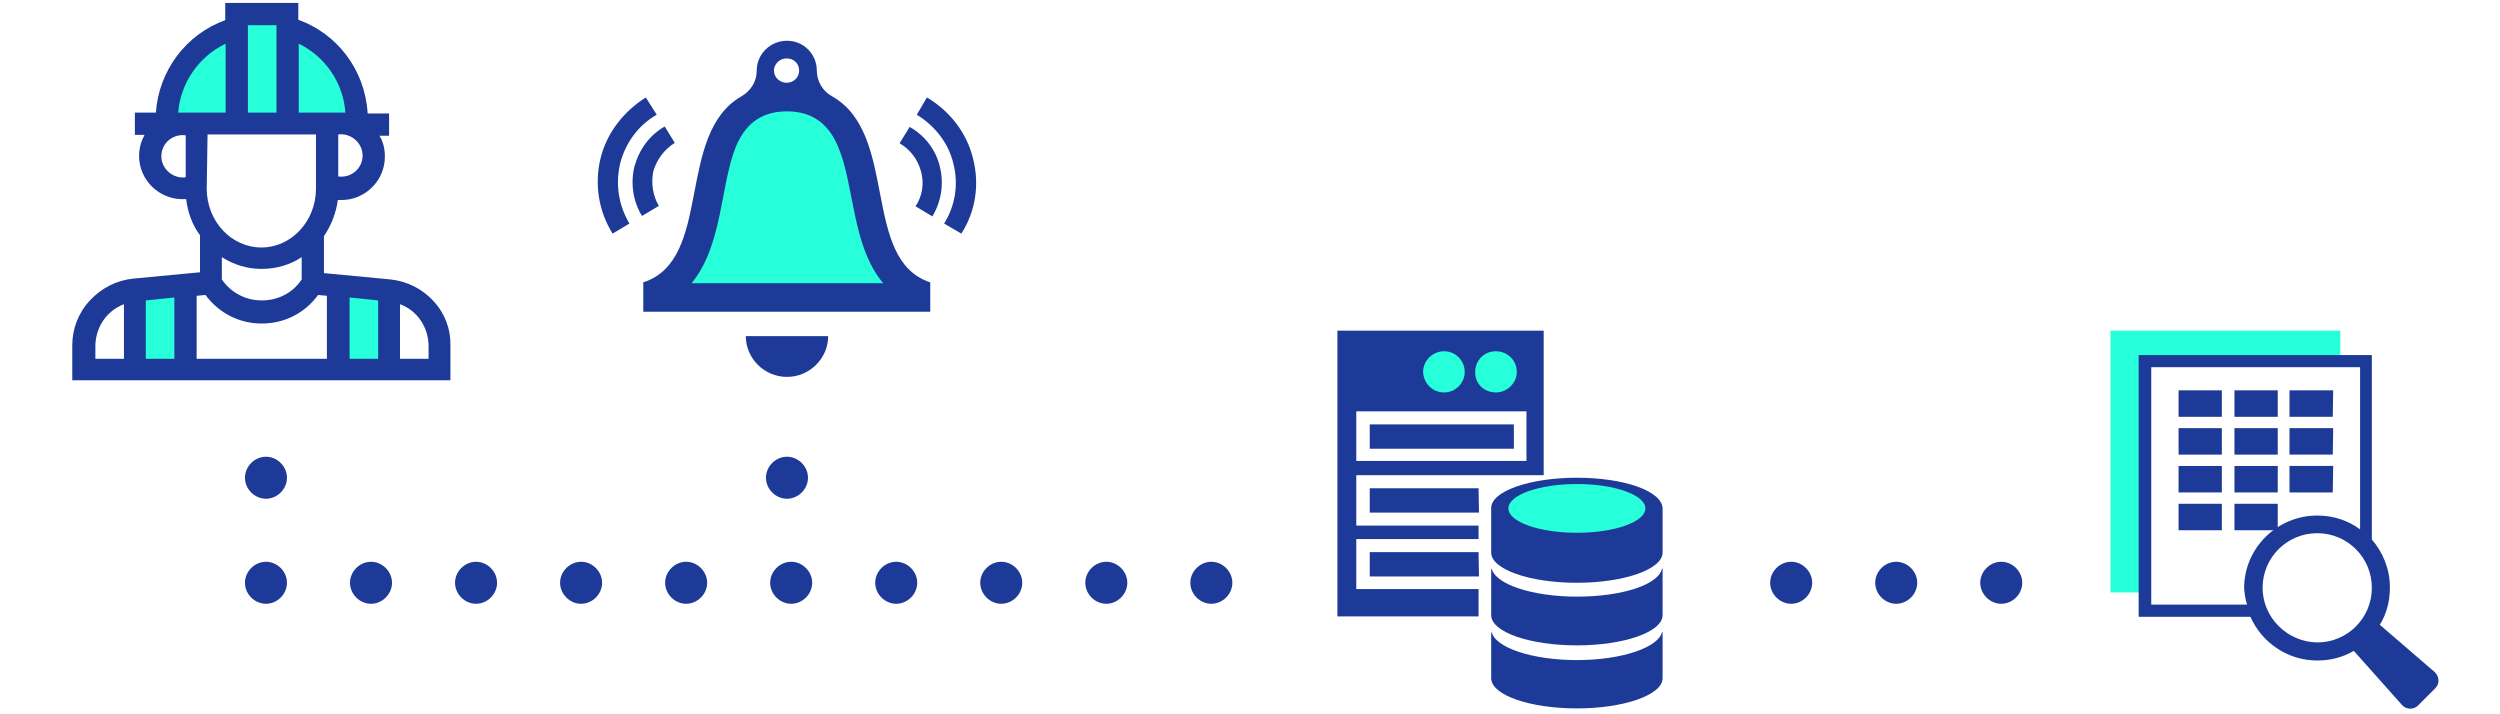 <?xml version="1.0" encoding="utf-8"?>
<!-- Generator: Adobe Illustrator 25.2.0, SVG Export Plug-In . SVG Version: 6.00 Build 0)  -->
<svg version="1.1" id="Camada_1" xmlns="http://www.w3.org/2000/svg" xmlns:xlink="http://www.w3.org/1999/xlink" x="0px" y="0px"
	 viewBox="0 0 595 170" style="enable-background:new 0 0 595 170;" xml:space="preserve">
<style type="text/css">
	.st0{fill:#1D3A98;}
	.st1{fill:#26FFD9;}
	.st2{fill:none;stroke:#1D3A98;stroke-width:8;}
	.st3{fill-rule:evenodd;clip-rule:evenodd;fill:#26FFD9;}
	.st4{fill-rule:evenodd;clip-rule:evenodd;fill:#1D3A98;}
</style>
<g>
	<path class="st0" d="M481.3,138.7c0,2.7-2.3,5-5,5s-5-2.3-5-5s2.3-5,5-5S481.3,136,481.3,138.7z"/>
	<path class="st0" d="M456.3,138.7c0,2.7-2.3,5-5,5s-5-2.3-5-5s2.3-5,5-5S456.3,136,456.3,138.7z"/>
	<path class="st0" d="M431.3,138.7c0,2.7-2.3,5-5,5s-5-2.3-5-5s2.3-5,5-5S431.3,136,431.3,138.7z"/>
	<path class="st0" d="M293.3,138.7c0,2.7-2.3,5-5,5s-5-2.3-5-5s2.3-5,5-5S293.3,136,293.3,138.7z"/>
	<path class="st0" d="M168.3,138.7c0,2.7-2.3,5-5,5s-5-2.3-5-5s2.3-5,5-5S168.3,136,168.3,138.7z"/>
	<path class="st0" d="M268.3,138.7c0,2.7-2.3,5-5,5c-2.7,0-5-2.3-5-5s2.3-5,5-5C266,133.7,268.3,136,268.3,138.7z"/>
	<path class="st0" d="M143.3,138.7c0,2.7-2.3,5-5,5c-2.7,0-5-2.3-5-5s2.3-5,5-5C141,133.7,143.3,136,143.3,138.7z"/>
	<path class="st0" d="M243.3,138.7c0,2.7-2.3,5-5,5s-5-2.3-5-5s2.3-5,5-5S243.3,136,243.3,138.7z"/>
	<path class="st0" d="M118.3,138.7c0,2.7-2.3,5-5,5s-5-2.3-5-5s2.3-5,5-5S118.3,136,118.3,138.7z"/>
	<path class="st0" d="M218.3,138.7c0,2.7-2.3,5-5,5s-5-2.3-5-5s2.3-5,5-5S218.3,136,218.3,138.7z"/>
	<path class="st0" d="M93.3,138.7c0,2.7-2.3,5-5,5s-5-2.3-5-5s2.3-5,5-5S93.3,136,93.3,138.7z"/>
	<path class="st0" d="M193.3,138.7c0,2.7-2.3,5-5,5s-5-2.3-5-5s2.3-5,5-5S193.3,136,193.3,138.7z"/>
	<path class="st0" d="M68.3,138.7c0,2.7-2.3,5-5,5s-5-2.3-5-5s2.3-5,5-5S68.3,136,68.3,138.7z"/>
	<path class="st0" d="M68.3,113.7c0,2.7-2.3,5-5,5s-5-2.3-5-5s2.3-5,5-5S68.3,111,68.3,113.7z"/>
	<path class="st0" d="M192.3,113.7c0,2.7-2.3,5-5,5s-5-2.3-5-5s2.3-5,5-5S192.3,111,192.3,113.7z"/>
	<path class="st0" d="M528.8,92.9h-10.3v6.3h10.3V92.9z"/>
	<path class="st0" d="M542.1,92.9h-10.3v6.3h10.3V92.9z"/>
	<path class="st0" d="M555.3,92.9h-10.4v6.3h10.3L555.3,92.9L555.3,92.9z"/>
	<path class="st0" d="M528.8,101.9h-10.3v6.3h10.3V101.9z"/>
	<path class="st0" d="M542.1,101.9h-10.3v6.3h10.3V101.9z"/>
	<path class="st0" d="M555.3,101.9h-10.4v6.3h10.3L555.3,101.9L555.3,101.9z"/>
	<path class="st0" d="M528.8,110.9h-10.3v6.3h10.3V110.9z"/>
	<path class="st0" d="M542.1,110.9h-10.3v6.3h10.3V110.9z"/>
	<path class="st0" d="M528.8,119.9h-10.3v6.3h10.3V119.9z"/>
	<path class="st0" d="M542.1,119.9h-10.3v6.3h10.3V119.9z"/>
	<path class="st0" d="M555.3,110.9h-10.4v6.3h10.3L555.3,110.9L555.3,110.9z"/>
	<path class="st1" d="M557,78.7h-54.7v62.3h8v-56L557,85V78.7z"/>
	<path class="st0" d="M579.4,159.9l-13-11.2c1.6-2.6,2.4-5.6,2.4-8.9c0-4.4-1.7-8.4-4.3-11.4V84.5H509v62.3h26.6
		c2.7,6.1,8.8,10.4,15.9,10.4c3.2,0,6.2-0.8,8.7-2.3l11.4,12.8c1,1.2,2.8,1.3,3.9,0.2l4.1-4.1C580.7,162.7,580.6,161,579.4,159.9z
		 M534.8,143.9H512V87.4h49.7V126c-2.8-2.1-6.3-3.3-10.2-3.3c-9.5,0-17.4,7.7-17.4,17.3C534.2,141.2,534.4,142.7,534.8,143.9z
		 M538.5,139.9c0-7.2,5.8-13,13-13c7.2,0,13,5.8,13,13c0,7.2-5.8,13-13,13C544.4,152.8,538.5,147,538.5,139.9z"/>
	<path class="st0" d="M351.9,116.2H326v5.8h26L351.9,116.2L351.9,116.2z"/>
	<path class="st0" d="M360.3,101H326v5.8h34.3V101z"/>
	<path class="st0" d="M351.9,131.4H326v5.8h26L351.9,131.4L351.9,131.4z"/>
	<path class="st0" d="M375.3,113.7c-11.2,0-20.4,3.2-20.4,7.2v10.6c0,4,9.1,7.2,20.4,7.2c11.2,0,20.4-3.2,20.4-7.2v-10.4
		C395.7,116.9,386.6,113.7,375.3,113.7z"/>
	<path class="st1" d="M375.3,126.8c9,0,16.3-2.6,16.3-5.8s-7.3-5.8-16.3-5.8s-16.3,2.6-16.3,5.8S366.3,126.8,375.3,126.8z"/>
	<path class="st0" d="M375.3,142c-10.7,0-19.6-3-20.3-6.8c0,0.2-0.1,0.3-0.1,0.5v10.7c0,4,9.1,7.2,20.4,7.2
		c11.2,0,20.4-3.2,20.4-7.2v-10.7c0-0.2,0-0.3-0.1-0.5C394.9,139.1,386.2,142,375.3,142z"/>
	<path class="st0" d="M375.3,157.1c-10.7,0-19.6-3-20.3-6.8c0,0.2-0.1,0.3-0.1,0.5v10.6c0,4,9.1,7.2,20.4,7.2
		c11.2,0,20.4-3.2,20.4-7.2v-10.6c0-0.2,0-0.3-0.1-0.5C394.9,154,386.2,157.1,375.3,157.1z"/>
	<path class="st0" d="M318.3,78.7v68h33.6v-6.5h-29.1v-11.9h29.1v-3.2h-29.1v-12h29.1h15.5V78.7H318.3z M363.3,109.7h-40.5V97.9
		h40.5V109.7z"/>
	<path class="st1" d="M356,93.4c2.7,0,5-2.2,5-4.9c0-2.7-2.2-4.9-5-4.9s-4.9,2.2-4.9,4.9C351,91.3,353.2,93.4,356,93.4z"/>
	<path class="st1" d="M343.7,93.4c2.7,0,4.9-2.2,4.9-4.9c0-2.7-2.2-4.9-4.9-4.9s-5,2.2-5,4.9C338.8,91.3,341,93.4,343.7,93.4z"/>
	<path class="st0" d="M103.2,71.7c-2.7-3-6.4-4.8-10.3-5.2l-15.8-1.5v-8.8c1.7-2.5,2.9-5.5,3.3-8.6h0.9c5.7,0,10.3-4.7,10.3-10.3
		c0-1.9-0.4-3.6-1.3-5h2.3v-5.3h-5.1C86.9,16.6,80.2,8,71,4.7V0.7H53.6v4.1c-9.2,3.3-15.8,11.9-16.5,22h-5v5.3h2.3
		c-0.8,1.5-1.3,3.2-1.3,5c0,5.7,4.7,10.3,10.3,10.3h0.9c0.4,3.2,1.5,6.2,3.3,8.6v8.8l-15.8,1.5c-4,0.4-7.6,2.2-10.4,5.2
		c-2.8,3-4.2,6.8-4.2,10.7v8.3h90v-8.3C107.3,78.4,105.9,74.6,103.2,71.7z M80.5,32c3-0.4,5.8,2,5.8,5c0,3.1-2.7,5.4-5.8,5V32z
		 M44.2,42.2c-3,0.4-5.8-2-5.8-5c0-3.1,2.7-5.4,5.8-5V42.2z M29.5,85.4h-6.8v-3c0-4.6,2.8-8.5,6.8-10V85.4z M49.4,32h25.8v12.9
		c0,7.7-5.8,14-13,14c-7.1,0-13-6.2-13-14L49.4,32L49.4,32z M71.8,61.2v5.3c-2.1,3.2-5.6,5-9.5,5s-7.4-1.9-9.5-5v-5.3
		c2.8,1.8,6,2.8,9.5,2.8C65.8,64,69.1,63,71.8,61.2z M77.8,85.4h-31v-15l2.1-0.2c3.2,4.3,8,6.8,13.4,6.8s10.3-2.5,13.4-6.8l2.1,0.2
		V85.4z M102,85.4h-6.8v-13c4.1,1.5,6.8,5.5,6.8,10V85.4z"/>
	<path class="st1" d="M90,85.4h-6.8V70.8l6.8,0.7V85.4z"/>
	<path class="st1" d="M82.2,26.8H71.1V10.4C77.3,13.4,81.7,19.6,82.2,26.8z"/>
	<path class="st1" d="M65.8,6h-6.8v20.8h6.8V6z"/>
	<path class="st1" d="M53.7,10.4v16.4H42.4C43,19.6,47.4,13.4,53.7,10.4z"/>
	<path class="st1" d="M34.7,71.5l6.8-0.7v14.6h-6.8V71.5z"/>
	<path class="st0" d="M198,22.9c-2.2-1.2-3.6-3.6-3.6-6.1c0-3.9-3.1-7.1-7.1-7.1c-4,0-7.2,3.2-7.2,7.1c0,2.6-1.4,4.8-3.6,6.1
		c-15.8,9-6.7,38.9-23.4,44.3v7h68.3v-7C204.9,61.8,214,31.9,198,22.9z M187.2,19.7c-1.5,0-3-1.2-3-2.9c0-1.5,1.3-2.9,3-2.9
		c1.7,0,3,1.2,3,2.9C190.2,18.3,189,19.7,187.2,19.7z"/>
	<path class="st1" d="M210.2,67.4h-45.6c7.4-9,6.8-23.1,10.5-32.4c2.1-5.1,5.7-8.5,12.2-8.5c6.6,0,10.2,3.6,12.2,8.5
		C203.4,44.2,202.7,58.5,210.2,67.4z"/>
	<path class="st0" d="M197.1,80c0,5.3-4.4,9.7-9.8,9.7c-5.4,0-9.8-4.4-9.8-9.7H197.1z"/>
	<path class="st0" d="M160.6,34l-2.4-3.9c-3.5,2-6,5.3-7.2,9.5c-1,4.2-0.3,8.4,1.8,11.8l4-2.4c-1.4-2.4-1.9-5.3-1.3-8.3
		C156.4,37.8,158.2,35.5,160.6,34z"/>
	<path class="st0" d="M145.8,55.6l4-2.4c-2.5-4.2-3.4-9.2-2.2-14.3c1.3-5.1,4.5-9.2,8.7-11.6l-2.6-4.1c-5.1,3.2-9.3,8.3-10.8,14.6
		C141.4,44.1,142.6,50.5,145.8,55.6z"/>
	<path class="st0" d="M219.2,40.8c0.8,2.9,0.3,5.9-1.3,8.3l4,2.4c2.1-3.5,2.8-7.6,1.8-11.8c-1-4.2-3.7-7.5-7.2-9.5l-2.4,3.9
		C216.5,35.5,218.4,37.8,219.2,40.8z"/>
	<path class="st0" d="M231.6,37.8c-1.5-6.3-5.7-11.5-11-14.6l-2.4,4.1c4.2,2.6,7.5,6.6,8.7,11.6c1.3,5.1,0.4,10.1-2.2,14.3l4.1,2.4
		C232.1,50.5,233.2,44.1,231.6,37.8z"/>
</g>
</svg>

